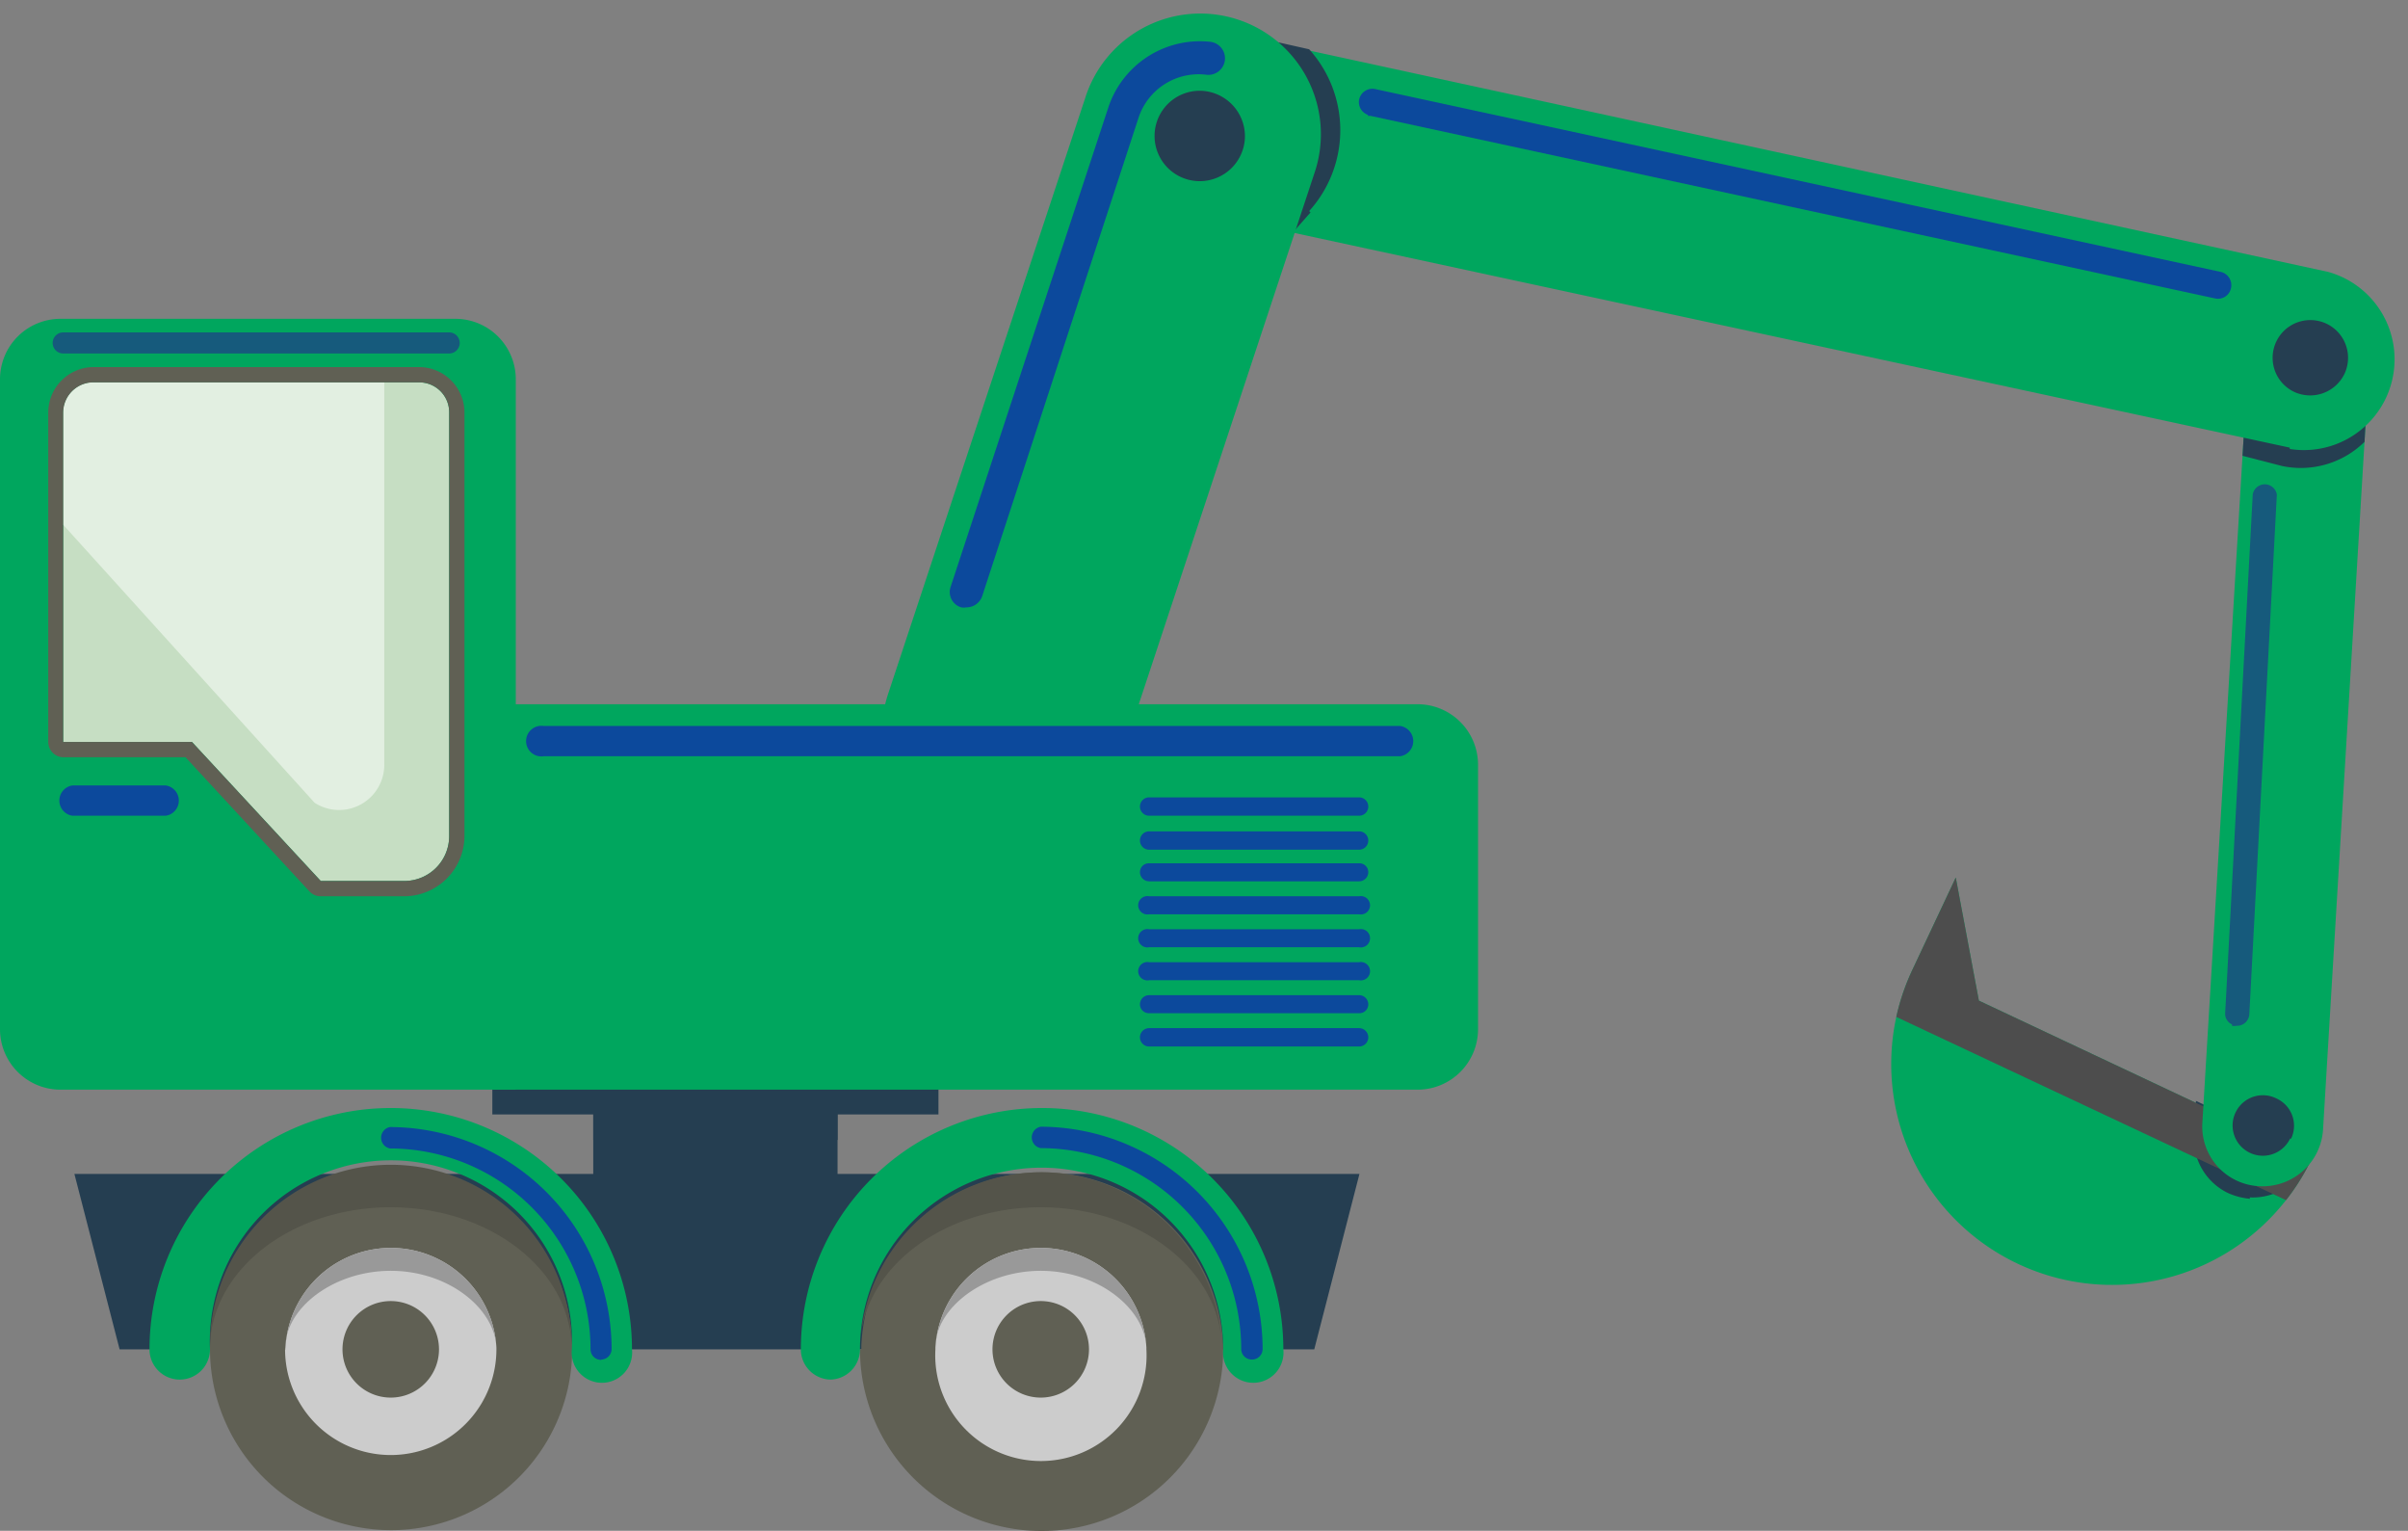 <svg xmlns="http://www.w3.org/2000/svg" xmlns:xlink="http://www.w3.org/1999/xlink" width="70.87" height="45.04" viewBox="0 0 70.87 45.04"><rect x="0" y="0" width="70.87" height="45.04" fill="#808080" stroke="none"/><defs><style>.earthma{fill:none;}.earthmb{clip-path:url(#a);}.earthmc{clip-path:url(#b);}.earthmd{fill:#253e51;}.earthme{clip-path:url(#d);}.earthmf{fill:#606054;}.earthmg{fill:#ccc;}.earthmh{fill:#999;}.earthmi{fill:#54544a;}.earthmj{fill:#00a65e;}.earthmk{fill:#0c499c;}.earthml{clip-path:url(#e);}.earthmm{clip-path:url(#h);}.earthmn{clip-path:url(#l);}.earthmo{clip-path:url(#n);}.earthmp{fill:#4d4d4d;}.earthmq{fill:#165a7c;}.earthmr{fill:#c6dec3;}.earthms{fill:#e2efe1;}</style><clipPath id="a"><rect class="earthma" x="2.19" y="34.54" width="37.82" height="5.17"/></clipPath><clipPath id="b"><rect class="earthma" x="2.19" y="34.54" width="37.82" height="5.17"/></clipPath><clipPath id="d"><rect class="earthma" width="70.87" height="45.04"/></clipPath><clipPath id="e"><rect class="earthma" x="17.46" y="30.79" width="7.19" height="4.02"/></clipPath><clipPath id="h"><rect class="earthma" x="14.49" y="31.54" width="13.14" height="2"/></clipPath><clipPath id="l"><rect class="earthma" x="55.81" y="25.82" width="12.24" height="9.49"/></clipPath><clipPath id="n"><rect class="earthma" x="55.81" y="25.82" width="12.24" height="9.49"/></clipPath></defs><g class="earthmb"><g class="earthmc"><g class="earthmb"><polygon class="earthmd" points="2.19 34.54 3.52 39.7 38.68 39.7 40.01 34.54 2.19 34.54"/></g></g></g><g class="earthme"><path class="earthmf" d="M25.31,39.7A5.33,5.33,0,1,0,36,39.7v-.11a5.33,5.33,0,0,0-10.65,0v.11"/><path class="earthmg" d="M27.53,39.7a3.11,3.11,0,1,0,6.21,0v-.05a3.11,3.11,0,0,0-6.21,0v.06"/><path class="earthmf" d="M29.21,39.7a1.42,1.42,0,1,0,1.42-1.42,1.42,1.42,0,0,0-1.42,1.42"/><path class="earthmh" d="M27.53,39.64c0-1.15,1.42-2.25,3.1-2.25s3.06,1.1,3.11,2.26a3.11,3.11,0,0,0-6.21,0"/><path class="earthmi" d="M25.31,39.59c.07-2.26,2.43-4.07,5.32-4.07s5.25,1.81,5.33,4.07a5.33,5.33,0,0,0-10.65,0"/><path class="earthmf" d="M6.18,39.7a5.33,5.33,0,1,0,5.32-5.34A5.33,5.33,0,0,0,6.18,39.7"/><path class="earthmg" d="M8.39,39.7a3.11,3.11,0,0,0,6.22,0v-.05a3.11,3.11,0,0,0-6.21,0,.13.13,0,0,0,0,.06"/><path class="earthmf" d="M10.08,39.7a1.42,1.42,0,1,0,1.42-1.42,1.42,1.42,0,0,0-1.42,1.42"/><path class="earthmh" d="M8.4,39.64c0-1.15,1.41-2.25,3.1-2.25s3.06,1.1,3.11,2.26a3.11,3.11,0,0,0-6.21,0"/><path class="earthmi" d="M6.18,39.59c.07-2.26,2.43-4.07,5.32-4.07s5.25,1.81,5.32,4.07a5.32,5.32,0,0,0-10.64,0"/><path class="earthmj" d="M24.42,40.59a.89.89,0,0,0,.89-.89A5.33,5.33,0,1,1,36,39.7a.89.89,0,1,0,1.77,0,7.1,7.1,0,1,0-14.2,0,.89.89,0,0,0,.89.89"/><path class="earthmk" d="M36.84,40a.31.31,0,0,0,.32-.31,6.55,6.55,0,0,0-6.53-6.54.32.32,0,0,0,0,.63,5.91,5.91,0,0,1,5.9,5.91.31.31,0,0,0,.31.31"/><path class="earthmj" d="M5.29,40.59a.89.89,0,0,0,.89-.89,5.33,5.33,0,1,1,10.65,0,.89.89,0,1,0,1.77,0,7.1,7.1,0,1,0-14.2,0,.89.89,0,0,0,.89.89"/><path class="earthmk" d="M17.71,40A.31.31,0,0,0,18,39.7a6.54,6.54,0,0,0-6.52-6.54.32.32,0,0,0,0,.63,5.91,5.91,0,0,1,5.9,5.91.31.31,0,0,0,.31.31"/></g><g class="earthml"><g class="earthml"><g class="earthml"><rect class="earthmd" x="17.46" y="30.79" width="7.19" height="4.02"/></g></g></g><g class="earthmm"><g class="earthmm"><g class="earthmm"><polyline class="earthmd" points="14.49 31.54 27.62 31.54 27.62 32.79 24.65 32.79 24.65 33.54 17.46 33.54 17.46 32.79 14.49 32.79"/></g></g></g><g class="earthme"><path class="earthmj" d="M68.05,34.06a6.36,6.36,0,0,1-.77,1.25,6.5,6.5,0,0,1-11.47-5.39,6.63,6.63,0,0,1,.48-1.4l1.27-2.7.68,3.62"/><path class="earthmd" d="M66.22,35.27a2,2,0,0,1-.65-.17,1.78,1.78,0,0,1-1-1.71l.06-1L68,34a1.79,1.79,0,0,1-1.79,1.23"/></g><g class="earthmn"><g class="earthmn"><g class="earthmo"><path class="earthmp" d="M68.05,34.06a6.36,6.36,0,0,1-.77,1.25L55.81,29.92a6.63,6.63,0,0,1,.48-1.4l1.27-2.7.68,3.62"/></g></g></g><g class="earthme"><path class="earthmj" d="M66.49,34.9A1.76,1.76,0,0,1,64.82,33L66,13.41l.18-2.95a1.77,1.77,0,1,1,3.54.21L69.59,13,68.37,33.23a1.78,1.78,0,0,1-1.88,1.67"/><path class="earthmd" d="M69.59,13a2.67,2.67,0,0,1-2.43.71L66,13.41l.18-2.95a1.77,1.77,0,1,1,3.54.21"/><path class="earthmj" d="M67.39,13.17,37.52,6.73,34.27,6a2.32,2.32,0,0,1-.58-.19,2.67,2.67,0,0,1,1.71-5l2.78.6L68.52,8a2.67,2.67,0,0,1-1.13,5.21"/><path class="earthmd" d="M38.57,6.25l-.51.58-3.27-.59a2.17,2.17,0,0,1-.58-.17,2.66,2.66,0,0,1-1.57-2.92,2.69,2.69,0,0,1,.65-1.33,2.76,2.76,0,0,1,2.44-1l2.8.63a3.55,3.55,0,0,1,0,4.76"/><path class="earthmj" d="M29.51,25.08a3.37,3.37,0,0,1-1.12-.18,3.55,3.55,0,0,1-2.25-4.49l5.8-17.53a3.55,3.55,0,1,1,6.74,2.23l-5.8,17.53a3.55,3.55,0,0,1-3.37,2.44"/><path class="earthmd" d="M36.64,4a1.33,1.33,0,1,1-1.33-1.33A1.34,1.34,0,0,1,36.64,4"/><path class="earthmd" d="M69,11a1.12,1.12,0,0,1-1.48.53A1.11,1.11,0,1,1,69,11"/><path class="earthmd" d="M67.4,33.5A.89.89,0,1,1,67,32.32a.88.88,0,0,1,.43,1.18"/><path class="earthmk" d="M28.44,17.87a.4.4,0,0,1-.15,0,.47.47,0,0,1-.31-.61L32.62,3.16a2.84,2.84,0,0,1,3-1.93.49.49,0,0,1,.43.54.49.49,0,0,1-.54.43,1.86,1.86,0,0,0-2,1.26L28.91,17.53a.49.49,0,0,1-.47.34"/><path class="earthmk" d="M40.26,3.38A.4.4,0,0,1,40,2.93a.4.4,0,0,1,.47-.31L65.36,8a.4.4,0,0,1,.3.48.39.39,0,0,1-.47.3L40.34,3.41l-.08,0"/><path class="earthmq" d="M65.69,30.14a.34.34,0,0,1-.2-.34l.81-15.25a.36.36,0,0,1,.71,0L66.2,29.84a.36.36,0,0,1-.38.34.28.28,0,0,1-.13,0"/><path class="earthmj" d="M1.78,9.38A1.78,1.78,0,0,0,0,11.16V30.28a1.78,1.78,0,0,0,1.78,1.78h13.4V11.16A1.78,1.78,0,0,0,13.4,9.38"/><path class="earthmq" d="M1.86,10.4H13.22a.31.31,0,1,0,0-.62H1.86a.31.31,0,0,0,0,.62"/><path class="earthmk" d="M2.13,24H4.88a.45.45,0,0,0,0-.89H2.13a.45.45,0,0,0,0,.89"/><path class="earthmr" d="M1.86,21.83H5.65l3.79,4.09h2.45a1.32,1.32,0,0,0,1.33-1.33V12.14a.88.88,0,0,0-.88-.89H2.75a.89.89,0,0,0-.89.89"/><path class="earthms" d="M2.75,11.25a.89.89,0,0,0-.89.89v3.3l7.4,8.18a1.33,1.33,0,0,0,2.05-1.12V11.25"/><path class="earthmf" d="M12.34,11.25a.88.88,0,0,1,.88.89V24.59a1.32,1.32,0,0,1-1.33,1.33H9.44L5.65,21.83H1.86V12.14a.89.89,0,0,1,.89-.89m-1.33.89v9.69a.45.45,0,0,0,.44.45h3.6l3.65,3.95a.45.45,0,0,0,.33.14h2.45a1.78,1.78,0,0,0,1.78-1.78V12.14a1.34,1.34,0,0,0-1.33-1.34H2.75a1.34,1.34,0,0,0-1.33,1.34"/><path class="earthmj" d="M43.5,22.5a1.78,1.78,0,0,0-1.78-1.78H14.49V32.06H41.72a1.78,1.78,0,0,0,1.78-1.78"/><path class="earthmk" d="M33.82,24H40a.27.27,0,0,0,0-.54H33.82a.27.27,0,1,0,0,.54"/><path class="earthmk" d="M33.82,25H40a.27.27,0,0,0,0-.54H33.82a.27.27,0,0,0,0,.54"/><path class="earthmk" d="M33.82,25.93H40a.27.27,0,0,0,.27-.27A.26.26,0,0,0,40,25.4H33.82a.26.26,0,0,0-.27.26.27.27,0,0,0,.27.27"/><path class="earthmk" d="M33.82,26.9H40a.27.27,0,1,0,0-.53H33.82a.27.27,0,1,0,0,.53"/><path class="earthmk" d="M33.82,27.87H40a.27.27,0,1,0,0-.53H33.82a.27.27,0,1,0,0,.53"/><path class="earthmk" d="M33.82,28.84H40a.27.27,0,1,0,0-.53H33.82a.27.27,0,1,0,0,.53"/><path class="earthmk" d="M33.82,29.81H40a.26.26,0,0,0,.27-.26.27.27,0,0,0-.27-.27H33.82a.27.27,0,0,0-.27.27.26.26,0,0,0,.27.26"/><path class="earthmk" d="M33.82,30.79H40a.27.27,0,0,0,0-.54H33.82a.27.27,0,1,0,0,.54"/><path class="earthmk" d="M16,22.25H41.21a.45.45,0,0,0,0-.89H16a.45.45,0,1,0,0,.89"/></g></svg>
